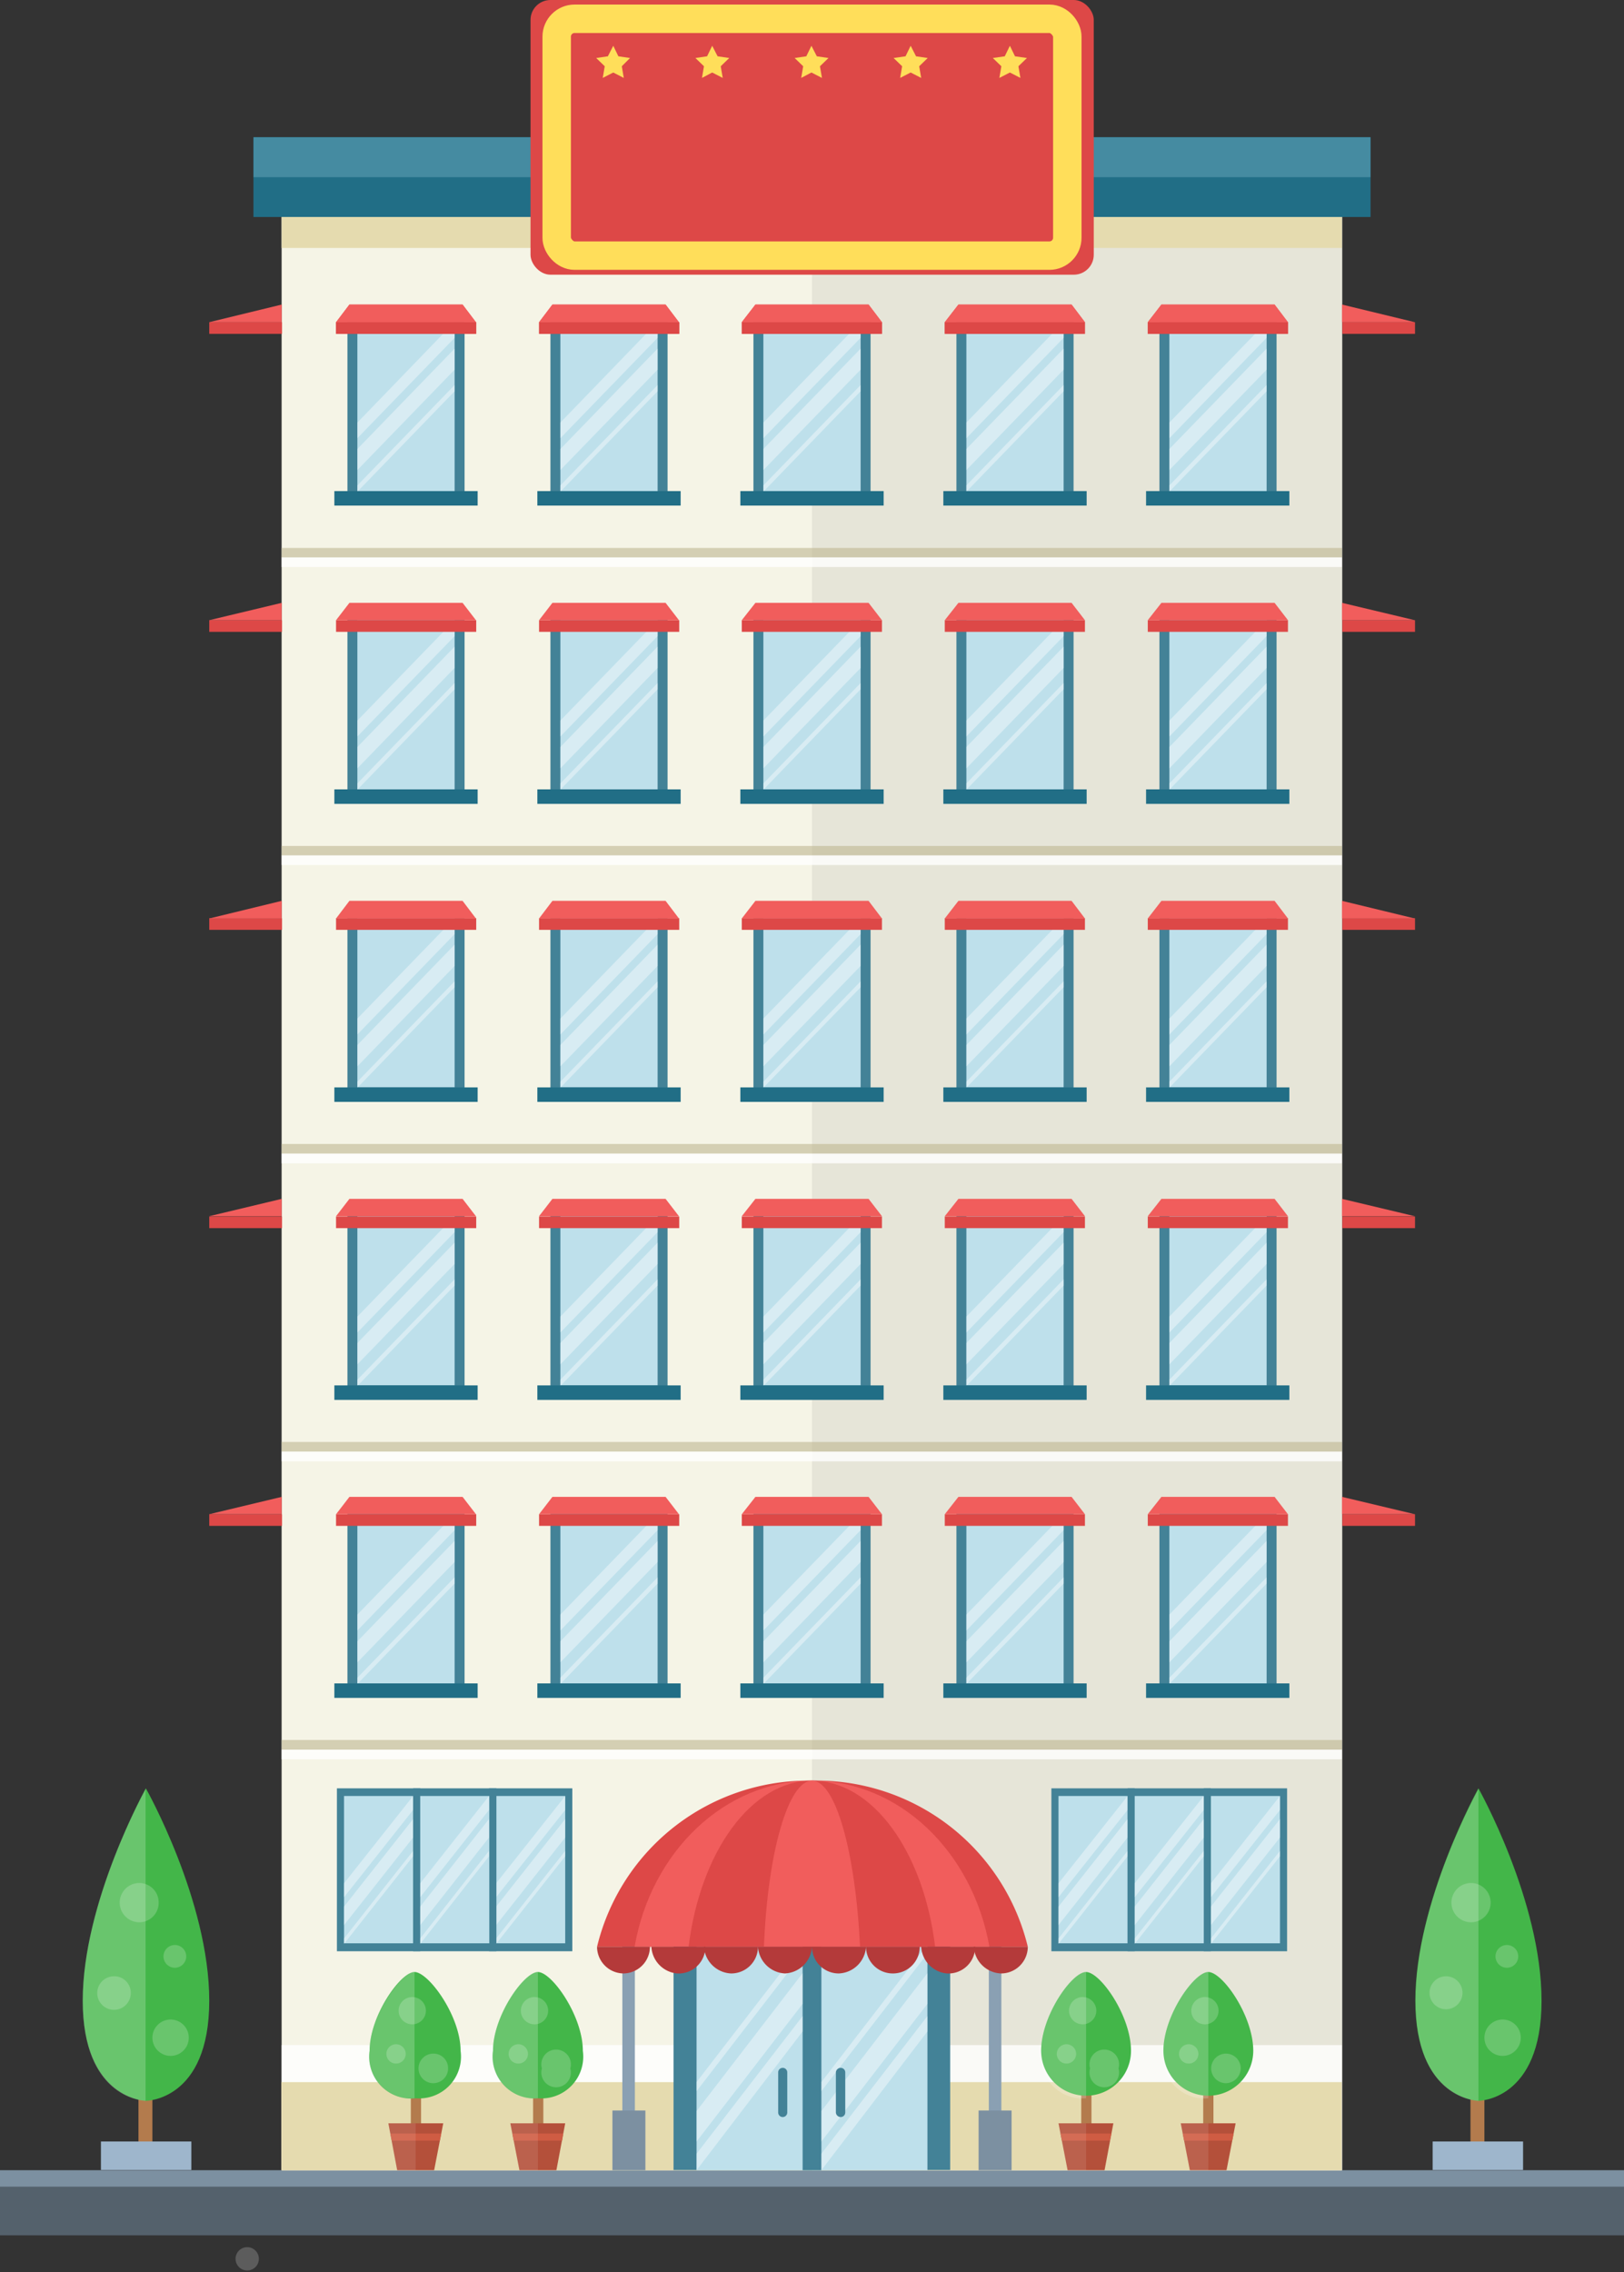<svg id="Layer_1" data-name="Layer 1" xmlns="http://www.w3.org/2000/svg" viewBox="0 0 57.12 79.9"><rect x="0" y="0" width="57.12" height="79.9" fill="#333333" stroke="none"/><defs><style>.cls-1{fill:#54616c;}.cls-2{fill:#7c90a1;}.cls-3{fill:#f5f4e6;}.cls-13,.cls-4{fill:#e5dbaf;}.cls-22,.cls-27,.cls-5,.cls-9{fill:#fff;}.cls-5{opacity:0.8;}.cls-6{fill:#438297;}.cls-7{fill:#bee0eb;}.cls-8{opacity:0.4;}.cls-10{fill:#dd4847;}.cls-11{fill:#f15d5c;}.cls-12{fill:#b43a3a;}.cls-13,.cls-17{opacity:0.6;}.cls-14{fill:#216e86;}.cls-15{fill:#458ba1;}.cls-16{fill:#e6e5d8;}.cls-17{fill:#beb591;}.cls-18{fill:none;stroke:#ffde5a;stroke-miterlimit:10;}.cls-19{fill:#ffde5a;}.cls-20{fill:#b37b4d;}.cls-21{fill:#43b649;}.cls-22{opacity:0.2;}.cls-23{fill:#9eb6cc;}.cls-24{fill:#8aa0b3;}.cls-25{fill:#b4503a;}.cls-26{fill:#cf5c43;}.cls-27{opacity:0.1;}</style></defs><title>فندق</title><rect class="cls-1" y="76.89" width="57.12" height="1.72"/><rect class="cls-2" y="76.32" width="57.12" height="0.58"/><rect class="cls-3" x="9.91" y="5.15" width="37.29" height="71.17"/><rect class="cls-4" x="9.9" y="73.22" width="37.29" height="3.1"/><rect class="cls-4" x="9.91" y="7.63" width="37.29" height="1.09"/><rect class="cls-5" x="9.91" y="71.92" width="37.29" height="1.3"/><rect class="cls-6" x="23.69" y="67.54" width="9.73" height="8.78"/><rect class="cls-7" x="24.5" y="68.37" width="8.12" height="7.94"/><rect class="cls-6" x="28.23" y="67.84" width="0.66" height="8.48"/><g class="cls-8"><polygon class="cls-9" points="28.23 68.7 24.5 73.54 24.5 73.22 28.23 68.38 28.23 68.7"/><polygon class="cls-9" points="28.23 71.44 24.5 76.32 24.5 75.74 28.23 70.9 28.23 71.44"/><polygon class="cls-9" points="28.23 70.47 24.5 75.31 24.5 74.24 28.23 69.39 28.23 70.47"/><polygon class="cls-9" points="32.62 68.7 28.89 73.54 28.89 73.22 32.62 68.38 32.62 68.7"/><polygon class="cls-9" points="32.62 71.44 28.89 76.32 28.89 75.74 32.62 70.9 32.62 71.44"/><polygon class="cls-9" points="32.62 70.47 28.89 75.31 28.89 74.24 32.62 69.39 32.62 70.47"/></g><path class="cls-6" d="M27.7,74.29a.16.16,0,0,1-.16.16h0a.16.16,0,0,1-.16-.16V72.88a.16.16,0,0,1,.16-.16h0a.16.16,0,0,1,.16.16Z"/><path class="cls-6" d="M29.74,74.29a.16.16,0,0,1-.16.16h0a.16.16,0,0,1-.16-.16V72.88a.16.16,0,0,1,.16-.16h0a.16.16,0,0,1,.16.16Z"/><path class="cls-10" d="M36.15,68.46a7.64,7.64,0,0,0-7.59-5.84A7.64,7.64,0,0,0,21,68.46Z"/><path class="cls-11" d="M34.8,68.46c-.59-3.33-3.16-5.84-6.24-5.84s-5.66,2.51-6.24,5.84Z"/><path class="cls-10" d="M32.89,68.46c-.4-3.33-2.19-5.84-4.33-5.84s-3.93,2.51-4.34,5.84Z"/><path class="cls-11" d="M30.25,68.46c-.16-3.33-.86-5.84-1.69-5.84S27,65.13,26.87,68.46Z"/><path class="cls-12" d="M21.92,69.4a.94.94,0,0,0,.94-.94H21A.94.94,0,0,0,21.92,69.4Z"/><path class="cls-12" d="M23.81,69.4a.94.94,0,0,0,1-.94h-1.9A1,1,0,0,0,23.81,69.4Z"/><path class="cls-12" d="M25.71,69.4a.94.94,0,0,0,.95-.94h-1.9A1,1,0,0,0,25.71,69.4Z"/><path class="cls-12" d="M27.61,69.4a1,1,0,0,0,.95-.94h-1.9A1,1,0,0,0,27.61,69.4Z"/><path class="cls-12" d="M29.51,69.4a1,1,0,0,0,.95-.94h-1.9A.94.94,0,0,0,29.51,69.4Z"/><path class="cls-12" d="M31.41,69.4a.94.94,0,0,0,.94-.94H30.46A.94.94,0,0,0,31.41,69.4Z"/><path class="cls-12" d="M33.3,69.4a.94.94,0,0,0,1-.94h-1.9A1,1,0,0,0,33.3,69.4Z"/><path class="cls-12" d="M35.2,69.4a.94.94,0,0,0,.95-.94h-1.9A1,1,0,0,0,35.2,69.4Z"/><rect class="cls-13" x="9.91" y="61.19" width="37.29" height="0.34"/><rect class="cls-5" x="9.91" y="61.53" width="37.29" height="0.34"/><rect class="cls-13" x="9.91" y="50.71" width="37.29" height="0.34"/><rect class="cls-5" x="9.91" y="51.05" width="37.29" height="0.34"/><rect class="cls-13" x="9.91" y="40.23" width="37.29" height="0.34"/><rect class="cls-5" x="9.91" y="40.57" width="37.29" height="0.34"/><rect class="cls-13" x="9.91" y="29.75" width="37.29" height="0.34"/><rect class="cls-5" x="9.91" y="30.08" width="37.29" height="0.34"/><rect class="cls-13" x="9.91" y="19.27" width="37.29" height="0.34"/><rect class="cls-5" x="9.91" y="19.6" width="37.29" height="0.34"/><rect class="cls-6" x="12.22" y="52.94" width="4.12" height="6.58"/><rect class="cls-7" x="12.57" y="53.26" width="3.42" height="5.95"/><g class="cls-8"><polygon class="cls-9" points="15.99 54.93 12.57 58.46 12.57 57.72 15.99 54.19 15.99 54.93"/><polygon class="cls-9" points="15.99 55.69 12.57 59.22 12.57 59 15.99 55.47 15.99 55.69"/><polygon class="cls-9" points="15.99 53.81 12.57 57.34 12.57 56.78 15.99 53.25 15.99 53.81"/></g><rect class="cls-14" x="11.76" y="59.2" width="5.04" height="0.51"/><rect class="cls-6" x="19.36" y="52.94" width="4.12" height="6.58"/><rect class="cls-7" x="19.71" y="53.26" width="3.42" height="5.95"/><g class="cls-8"><polygon class="cls-9" points="23.13 54.93 19.71 58.46 19.71 57.72 23.13 54.19 23.13 54.93"/><polygon class="cls-9" points="23.13 55.69 19.71 59.22 19.71 59 23.13 55.47 23.13 55.69"/><polygon class="cls-9" points="23.13 53.81 19.71 57.34 19.71 56.78 23.13 53.25 23.13 53.81"/></g><rect class="cls-14" x="18.9" y="59.2" width="5.04" height="0.51"/><rect class="cls-6" x="26.5" y="52.94" width="4.12" height="6.58"/><rect class="cls-7" x="26.85" y="53.26" width="3.42" height="5.95"/><g class="cls-8"><polygon class="cls-9" points="30.27 54.93 26.85 58.46 26.85 57.72 30.27 54.19 30.27 54.93"/><polygon class="cls-9" points="30.27 55.69 26.85 59.22 26.85 59 30.27 55.47 30.27 55.69"/><polygon class="cls-9" points="30.27 53.81 26.85 57.34 26.85 56.78 30.27 53.25 30.27 53.81"/></g><rect class="cls-14" x="26.04" y="59.2" width="5.04" height="0.51"/><rect class="cls-6" x="33.64" y="52.94" width="4.12" height="6.58"/><rect class="cls-7" x="33.99" y="53.26" width="3.42" height="5.95"/><g class="cls-8"><polygon class="cls-9" points="37.41 54.93 33.99 58.46 33.99 57.72 37.41 54.19 37.41 54.93"/><polygon class="cls-9" points="37.41 55.69 33.99 59.22 33.99 59 37.41 55.47 37.41 55.69"/><polygon class="cls-9" points="37.41 53.81 33.99 57.34 33.99 56.78 37.41 53.25 37.41 53.81"/></g><rect class="cls-14" x="33.18" y="59.2" width="5.04" height="0.51"/><rect class="cls-6" x="40.78" y="52.94" width="4.12" height="6.58"/><rect class="cls-7" x="41.13" y="53.26" width="3.42" height="5.95"/><g class="cls-8"><polygon class="cls-9" points="44.55 54.93 41.13 58.46 41.13 57.72 44.55 54.19 44.55 54.93"/><polygon class="cls-9" points="44.55 55.69 41.13 59.22 41.13 59 44.55 55.47 44.55 55.69"/><polygon class="cls-9" points="44.55 53.81 41.13 57.34 41.13 56.78 44.55 53.25 44.55 53.81"/></g><rect class="cls-14" x="40.31" y="59.2" width="5.04" height="0.51"/><rect class="cls-6" x="12.22" y="42.46" width="4.12" height="6.58"/><rect class="cls-7" x="12.57" y="42.77" width="3.42" height="5.95"/><g class="cls-8"><polygon class="cls-9" points="15.99 44.45 12.57 47.98 12.57 47.23 15.99 43.7 15.99 44.45"/><polygon class="cls-9" points="15.99 45.21 12.57 48.74 12.57 48.52 15.99 44.99 15.99 45.21"/><polygon class="cls-9" points="15.99 43.33 12.57 46.86 12.57 46.3 15.99 42.77 15.99 43.33"/></g><rect class="cls-14" x="11.76" y="48.72" width="5.04" height="0.51"/><rect class="cls-6" x="19.36" y="42.46" width="4.12" height="6.58"/><rect class="cls-7" x="19.71" y="42.77" width="3.42" height="5.95"/><g class="cls-8"><polygon class="cls-9" points="23.13 44.45 19.71 47.98 19.71 47.23 23.13 43.7 23.13 44.45"/><polygon class="cls-9" points="23.13 45.21 19.71 48.74 19.71 48.52 23.13 44.99 23.13 45.21"/><polygon class="cls-9" points="23.13 43.33 19.71 46.86 19.71 46.3 23.13 42.77 23.13 43.33"/></g><rect class="cls-14" x="18.9" y="48.72" width="5.04" height="0.51"/><rect class="cls-6" x="26.5" y="42.46" width="4.12" height="6.58"/><rect class="cls-7" x="26.85" y="42.77" width="3.42" height="5.95"/><g class="cls-8"><polygon class="cls-9" points="30.27 44.45 26.85 47.98 26.85 47.23 30.27 43.7 30.27 44.45"/><polygon class="cls-9" points="30.27 45.21 26.85 48.74 26.85 48.52 30.27 44.99 30.27 45.21"/><polygon class="cls-9" points="30.27 43.33 26.85 46.86 26.85 46.3 30.27 42.77 30.27 43.33"/></g><rect class="cls-14" x="26.04" y="48.72" width="5.04" height="0.51"/><rect class="cls-6" x="33.64" y="42.46" width="4.12" height="6.58"/><rect class="cls-7" x="33.99" y="42.77" width="3.42" height="5.95"/><g class="cls-8"><polygon class="cls-9" points="37.41 44.45 33.99 47.98 33.99 47.23 37.41 43.7 37.41 44.45"/><polygon class="cls-9" points="37.41 45.21 33.99 48.74 33.99 48.52 37.41 44.99 37.41 45.21"/><polygon class="cls-9" points="37.41 43.33 33.99 46.86 33.99 46.3 37.41 42.77 37.41 43.33"/></g><rect class="cls-14" x="33.18" y="48.72" width="5.04" height="0.51"/><rect class="cls-6" x="40.78" y="42.46" width="4.12" height="6.58"/><rect class="cls-7" x="41.13" y="42.77" width="3.42" height="5.95"/><g class="cls-8"><polygon class="cls-9" points="44.55 44.45 41.13 47.98 41.13 47.23 44.55 43.7 44.55 44.45"/><polygon class="cls-9" points="44.55 45.21 41.13 48.74 41.13 48.52 44.55 44.99 44.55 45.21"/><polygon class="cls-9" points="44.55 43.33 41.13 46.86 41.13 46.3 44.55 42.77 44.55 43.33"/></g><rect class="cls-14" x="40.31" y="48.72" width="5.04" height="0.51"/><rect class="cls-6" x="12.22" y="31.98" width="4.12" height="6.58"/><rect class="cls-7" x="12.57" y="32.29" width="3.42" height="5.95"/><g class="cls-8"><polygon class="cls-9" points="15.99 33.97 12.57 37.5 12.57 36.75 15.99 33.22 15.99 33.97"/><polygon class="cls-9" points="15.99 34.72 12.57 38.25 12.57 38.04 15.99 34.51 15.99 34.72"/><polygon class="cls-9" points="15.99 32.85 12.57 36.38 12.57 35.82 15.99 32.29 15.99 32.85"/></g><rect class="cls-14" x="11.76" y="38.24" width="5.04" height="0.51"/><rect class="cls-6" x="19.36" y="31.98" width="4.12" height="6.58"/><rect class="cls-7" x="19.71" y="32.29" width="3.42" height="5.95"/><g class="cls-8"><polygon class="cls-9" points="23.13 33.97 19.71 37.5 19.71 36.75 23.13 33.22 23.13 33.97"/><polygon class="cls-9" points="23.13 34.72 19.71 38.25 19.71 38.04 23.13 34.51 23.13 34.72"/><polygon class="cls-9" points="23.13 32.85 19.71 36.38 19.71 35.82 23.13 32.29 23.13 32.85"/></g><rect class="cls-14" x="18.9" y="38.24" width="5.04" height="0.51"/><rect class="cls-6" x="26.5" y="31.98" width="4.12" height="6.58"/><rect class="cls-7" x="26.85" y="32.29" width="3.42" height="5.95"/><g class="cls-8"><polygon class="cls-9" points="30.27 33.97 26.85 37.5 26.85 36.75 30.27 33.22 30.27 33.97"/><polygon class="cls-9" points="30.27 34.72 26.85 38.25 26.85 38.04 30.27 34.51 30.27 34.72"/><polygon class="cls-9" points="30.27 32.85 26.85 36.38 26.85 35.82 30.27 32.29 30.27 32.85"/></g><rect class="cls-14" x="26.04" y="38.24" width="5.04" height="0.51"/><rect class="cls-6" x="33.64" y="31.98" width="4.12" height="6.58"/><rect class="cls-7" x="33.99" y="32.29" width="3.42" height="5.95"/><g class="cls-8"><polygon class="cls-9" points="37.41 33.97 33.99 37.5 33.99 36.75 37.41 33.22 37.41 33.97"/><polygon class="cls-9" points="37.41 34.72 33.99 38.25 33.99 38.04 37.41 34.51 37.41 34.72"/><polygon class="cls-9" points="37.41 32.85 33.99 36.38 33.99 35.82 37.41 32.29 37.41 32.85"/></g><rect class="cls-14" x="33.18" y="38.24" width="5.04" height="0.51"/><rect class="cls-6" x="40.78" y="31.98" width="4.12" height="6.58"/><rect class="cls-7" x="41.13" y="32.29" width="3.42" height="5.95"/><g class="cls-8"><polygon class="cls-9" points="44.55 33.97 41.13 37.5 41.13 36.75 44.55 33.22 44.55 33.97"/><polygon class="cls-9" points="44.55 34.72 41.13 38.25 41.13 38.04 44.55 34.51 44.55 34.72"/><polygon class="cls-9" points="44.55 32.85 41.13 36.38 41.13 35.82 44.55 32.29 44.55 32.85"/></g><rect class="cls-14" x="40.31" y="38.24" width="5.04" height="0.51"/><rect class="cls-6" x="12.22" y="21.49" width="4.12" height="6.58"/><rect class="cls-7" x="12.57" y="21.81" width="3.42" height="5.95"/><g class="cls-8"><polygon class="cls-9" points="15.99 23.49 12.57 27.02 12.57 26.27 15.99 22.74 15.99 23.49"/><polygon class="cls-9" points="15.99 24.24 12.57 27.77 12.57 27.55 15.99 24.02 15.99 24.24"/><polygon class="cls-9" points="15.99 22.37 12.57 25.9 12.57 25.34 15.99 21.81 15.99 22.37"/></g><rect class="cls-14" x="11.76" y="27.76" width="5.04" height="0.51"/><rect class="cls-6" x="19.36" y="21.49" width="4.12" height="6.58"/><rect class="cls-7" x="19.71" y="21.81" width="3.42" height="5.95"/><g class="cls-8"><polygon class="cls-9" points="23.13 23.49 19.71 27.02 19.71 26.27 23.13 22.74 23.13 23.49"/><polygon class="cls-9" points="23.13 24.24 19.71 27.77 19.71 27.55 23.13 24.02 23.13 24.24"/><polygon class="cls-9" points="23.13 22.37 19.71 25.9 19.71 25.34 23.13 21.81 23.13 22.37"/></g><rect class="cls-14" x="18.9" y="27.76" width="5.04" height="0.51"/><rect class="cls-6" x="26.5" y="21.49" width="4.12" height="6.58"/><rect class="cls-7" x="26.85" y="21.81" width="3.42" height="5.95"/><g class="cls-8"><polygon class="cls-9" points="30.27 23.49 26.85 27.02 26.85 26.27 30.27 22.74 30.27 23.49"/><polygon class="cls-9" points="30.27 24.24 26.85 27.77 26.85 27.55 30.27 24.02 30.27 24.24"/><polygon class="cls-9" points="30.27 22.37 26.85 25.9 26.85 25.34 30.27 21.81 30.27 22.37"/></g><rect class="cls-14" x="26.04" y="27.76" width="5.04" height="0.51"/><rect class="cls-6" x="33.64" y="21.49" width="4.12" height="6.58"/><rect class="cls-7" x="33.99" y="21.81" width="3.42" height="5.95"/><g class="cls-8"><polygon class="cls-9" points="37.41 23.49 33.99 27.02 33.99 26.27 37.41 22.74 37.41 23.49"/><polygon class="cls-9" points="37.41 24.24 33.99 27.77 33.99 27.55 37.41 24.02 37.41 24.24"/><polygon class="cls-9" points="37.41 22.37 33.99 25.9 33.99 25.34 37.41 21.81 37.41 22.37"/></g><rect class="cls-14" x="33.18" y="27.76" width="5.04" height="0.51"/><rect class="cls-6" x="40.78" y="21.49" width="4.12" height="6.58"/><rect class="cls-7" x="41.13" y="21.81" width="3.42" height="5.95"/><g class="cls-8"><polygon class="cls-9" points="44.55 23.49 41.13 27.02 41.13 26.27 44.55 22.74 44.55 23.49"/><polygon class="cls-9" points="44.55 24.24 41.13 27.77 41.13 27.55 44.55 24.02 44.55 24.24"/><polygon class="cls-9" points="44.55 22.37 41.13 25.9 41.13 25.34 44.55 21.81 44.55 22.37"/></g><rect class="cls-14" x="40.31" y="27.76" width="5.04" height="0.51"/><rect class="cls-6" x="12.22" y="11.01" width="4.12" height="6.58"/><rect class="cls-7" x="12.57" y="11.33" width="3.42" height="5.95"/><g class="cls-8"><polygon class="cls-9" points="15.99 13 12.57 16.53 12.57 15.79 15.99 12.26 15.99 13"/><polygon class="cls-9" points="15.99 13.76 12.57 17.29 12.57 17.07 15.99 13.54 15.99 13.76"/><polygon class="cls-9" points="15.99 11.88 12.57 15.41 12.57 14.86 15.99 11.32 15.99 11.88"/></g><rect class="cls-14" x="11.76" y="17.27" width="5.04" height="0.51"/><rect class="cls-6" x="19.36" y="11.01" width="4.12" height="6.58"/><rect class="cls-7" x="19.71" y="11.33" width="3.42" height="5.95"/><g class="cls-8"><polygon class="cls-9" points="23.13 13 19.71 16.53 19.71 15.79 23.13 12.26 23.13 13"/><polygon class="cls-9" points="23.13 13.76 19.71 17.29 19.71 17.07 23.13 13.54 23.13 13.76"/><polygon class="cls-9" points="23.13 11.88 19.71 15.41 19.71 14.86 23.13 11.32 23.13 11.88"/></g><rect class="cls-14" x="18.9" y="17.27" width="5.04" height="0.51"/><rect class="cls-6" x="26.5" y="11.01" width="4.12" height="6.58"/><rect class="cls-7" x="26.85" y="11.33" width="3.42" height="5.95"/><g class="cls-8"><polygon class="cls-9" points="30.27 13 26.85 16.53 26.85 15.79 30.27 12.26 30.27 13"/><polygon class="cls-9" points="30.27 13.76 26.85 17.29 26.85 17.07 30.27 13.54 30.27 13.76"/><polygon class="cls-9" points="30.27 11.88 26.85 15.41 26.85 14.86 30.27 11.32 30.27 11.88"/></g><rect class="cls-14" x="26.04" y="17.27" width="5.04" height="0.51"/><rect class="cls-6" x="33.64" y="11.01" width="4.12" height="6.58"/><rect class="cls-7" x="33.99" y="11.33" width="3.42" height="5.95"/><g class="cls-8"><polygon class="cls-9" points="37.41 13 33.99 16.53 33.99 15.79 37.41 12.26 37.41 13"/><polygon class="cls-9" points="37.41 13.76 33.99 17.29 33.99 17.07 37.41 13.54 37.41 13.76"/><polygon class="cls-9" points="37.41 11.88 33.99 15.41 33.99 14.86 37.41 11.32 37.41 11.88"/></g><rect class="cls-14" x="33.18" y="17.27" width="5.04" height="0.51"/><rect class="cls-6" x="40.78" y="11.01" width="4.12" height="6.58"/><rect class="cls-7" x="41.13" y="11.33" width="3.42" height="5.95"/><g class="cls-8"><polygon class="cls-9" points="44.55 13 41.13 16.53 41.13 15.79 44.55 12.26 44.55 13"/><polygon class="cls-9" points="44.55 13.76 41.13 17.29 41.13 17.07 44.55 13.54 44.55 13.76"/><polygon class="cls-9" points="44.55 11.88 41.13 15.41 41.13 14.86 44.55 11.32 44.55 11.88"/></g><rect class="cls-14" x="40.31" y="17.27" width="5.04" height="0.51"/><rect class="cls-6" x="11.85" y="62.89" width="2.93" height="5.73"/><rect class="cls-7" x="12.1" y="63.16" width="2.43" height="5.18"/><g class="cls-8"><polygon class="cls-9" points="14.53 64.62 12.1 67.7 12.1 67.05 14.53 63.97 14.53 64.62"/><polygon class="cls-9" points="14.53 65.28 12.1 68.36 12.1 68.17 14.53 65.09 14.53 65.28"/><polygon class="cls-9" points="14.53 63.65 12.1 66.72 12.1 66.23 14.53 63.16 14.53 63.65"/></g><rect class="cls-6" x="17.2" y="62.89" width="2.93" height="5.73"/><rect class="cls-7" x="17.45" y="63.16" width="2.43" height="5.18"/><g class="cls-8"><polygon class="cls-9" points="19.88 64.62 17.45 67.7 17.45 67.05 19.88 63.97 19.88 64.62"/><polygon class="cls-9" points="19.88 65.28 17.45 68.36 17.45 68.17 19.88 65.09 19.88 65.28"/><polygon class="cls-9" points="19.88 63.65 17.45 66.72 17.45 66.23 19.88 63.16 19.88 63.65"/></g><rect class="cls-6" x="14.53" y="62.89" width="2.93" height="5.73"/><rect class="cls-7" x="14.78" y="63.16" width="2.43" height="5.18"/><g class="cls-8"><polygon class="cls-9" points="17.2 64.62 14.78 67.7 14.78 67.05 17.2 63.97 17.2 64.62"/><polygon class="cls-9" points="17.2 65.28 14.78 68.36 14.78 68.17 17.2 65.09 17.2 65.28"/><polygon class="cls-9" points="17.2 63.65 14.78 66.72 14.78 66.23 17.2 63.16 17.2 63.65"/></g><rect class="cls-6" x="36.98" y="62.89" width="2.93" height="5.73"/><rect class="cls-7" x="37.23" y="63.16" width="2.43" height="5.18"/><g class="cls-8"><polygon class="cls-9" points="39.66 64.62 37.23 67.7 37.23 67.05 39.66 63.97 39.66 64.62"/><polygon class="cls-9" points="39.66 65.28 37.23 68.36 37.23 68.17 39.66 65.09 39.66 65.28"/><polygon class="cls-9" points="39.66 63.65 37.23 66.72 37.23 66.23 39.66 63.16 39.66 63.65"/></g><rect class="cls-6" x="42.34" y="62.89" width="2.93" height="5.73"/><rect class="cls-7" x="42.59" y="63.16" width="2.43" height="5.18"/><g class="cls-8"><polygon class="cls-9" points="45.02 64.62 42.59 67.7 42.59 67.05 45.02 63.97 45.02 64.62"/><polygon class="cls-9" points="45.02 65.28 42.59 68.36 42.59 68.17 45.02 65.09 45.02 65.28"/><polygon class="cls-9" points="45.02 63.65 42.59 66.72 42.59 66.23 45.02 63.16 45.02 63.65"/></g><rect class="cls-6" x="39.66" y="62.89" width="2.93" height="5.73"/><rect class="cls-7" x="39.91" y="63.16" width="2.43" height="5.18"/><g class="cls-8"><polygon class="cls-9" points="42.34 64.62 39.91 67.7 39.91 67.05 42.34 63.97 42.34 64.62"/><polygon class="cls-9" points="42.34 65.28 39.91 68.36 39.91 68.17 42.34 65.09 42.34 65.28"/><polygon class="cls-9" points="42.34 63.65 39.91 66.72 39.91 66.23 42.34 63.16 42.34 63.65"/></g><rect class="cls-14" x="8.92" y="4.83" width="39.28" height="2.8"/><rect class="cls-15" x="8.92" y="4.83" width="39.28" height="1.4"/><rect class="cls-3" x="9.91" y="5.15" width="37.29" height="71.17"/><rect class="cls-16" x="28.56" y="5.15" width="18.65" height="71.17"/><rect class="cls-4" x="9.9" y="73.22" width="37.29" height="3.1"/><rect class="cls-4" x="9.91" y="7.63" width="37.29" height="1.09"/><rect class="cls-5" x="9.91" y="71.92" width="37.29" height="1.3"/><rect class="cls-6" x="23.69" y="67.56" width="9.73" height="8.75"/><rect class="cls-7" x="24.5" y="68.4" width="8.12" height="7.92"/><rect class="cls-6" x="28.23" y="67.86" width="0.66" height="8.46"/><g class="cls-8"><polygon class="cls-9" points="28.23 68.7 24.5 73.54 24.5 73.22 28.23 68.38 28.23 68.7"/><polygon class="cls-9" points="28.23 71.44 24.5 76.32 24.5 75.74 28.23 70.9 28.23 71.44"/><polygon class="cls-9" points="28.23 70.47 24.5 75.31 24.5 74.24 28.23 69.39 28.23 70.47"/><polygon class="cls-9" points="32.62 68.7 28.89 73.54 28.89 73.22 32.62 68.38 32.62 68.7"/><polygon class="cls-9" points="32.62 71.44 28.89 76.32 28.89 75.74 32.62 70.9 32.62 71.44"/><polygon class="cls-9" points="32.62 70.47 28.89 75.31 28.89 74.24 32.62 69.39 32.62 70.47"/></g><path class="cls-6" d="M27.69,74.29a.16.16,0,0,1-.16.16h0a.16.16,0,0,1-.16-.16V72.88a.16.16,0,0,1,.16-.16h0a.16.16,0,0,1,.16.16Z"/><path class="cls-6" d="M29.73,74.29a.16.16,0,0,1-.16.16h0a.17.17,0,0,1-.17-.16V72.88a.17.17,0,0,1,.17-.16h0a.16.16,0,0,1,.16.16Z"/><rect class="cls-17" x="9.91" y="61.19" width="37.29" height="0.34"/><rect class="cls-5" x="9.91" y="61.53" width="37.29" height="0.34"/><rect class="cls-17" x="9.91" y="50.71" width="37.29" height="0.34"/><rect class="cls-5" x="9.91" y="51.05" width="37.29" height="0.34"/><rect class="cls-17" x="9.91" y="40.23" width="37.29" height="0.34"/><rect class="cls-5" x="9.91" y="40.57" width="37.29" height="0.34"/><rect class="cls-17" x="9.91" y="29.75" width="37.29" height="0.34"/><rect class="cls-5" x="9.91" y="30.08" width="37.29" height="0.34"/><rect class="cls-17" x="9.91" y="19.27" width="37.29" height="0.34"/><rect class="cls-5" x="9.91" y="19.6" width="37.29" height="0.34"/><rect class="cls-6" x="12.22" y="52.94" width="4.12" height="6.58"/><rect class="cls-7" x="12.57" y="53.26" width="3.42" height="5.95"/><g class="cls-8"><polygon class="cls-9" points="15.99 54.93 12.57 58.46 12.57 57.72 15.99 54.19 15.99 54.93"/><polygon class="cls-9" points="15.99 55.69 12.57 59.22 12.57 59 15.99 55.47 15.99 55.69"/><polygon class="cls-9" points="15.99 53.81 12.57 57.34 12.57 56.78 15.99 53.25 15.99 53.81"/></g><rect class="cls-14" x="11.76" y="59.2" width="5.04" height="0.51"/><rect class="cls-6" x="19.36" y="52.94" width="4.12" height="6.58"/><rect class="cls-7" x="19.71" y="53.26" width="3.42" height="5.95"/><g class="cls-8"><polygon class="cls-9" points="23.13 54.93 19.71 58.46 19.71 57.72 23.13 54.19 23.13 54.93"/><polygon class="cls-9" points="23.13 55.69 19.71 59.22 19.71 59 23.13 55.47 23.13 55.69"/><polygon class="cls-9" points="23.13 53.81 19.71 57.34 19.71 56.78 23.13 53.25 23.13 53.81"/></g><rect class="cls-14" x="18.9" y="59.2" width="5.04" height="0.51"/><rect class="cls-6" x="26.5" y="52.94" width="4.12" height="6.58"/><rect class="cls-7" x="26.85" y="53.26" width="3.42" height="5.95"/><g class="cls-8"><polygon class="cls-9" points="30.27 54.93 26.85 58.46 26.85 57.72 30.27 54.19 30.27 54.93"/><polygon class="cls-9" points="30.27 55.69 26.85 59.22 26.85 59 30.27 55.47 30.27 55.69"/><polygon class="cls-9" points="30.27 53.81 26.85 57.34 26.85 56.78 30.27 53.25 30.27 53.81"/></g><rect class="cls-14" x="26.04" y="59.2" width="5.04" height="0.51"/><rect class="cls-6" x="33.64" y="52.94" width="4.12" height="6.58"/><rect class="cls-7" x="33.99" y="53.26" width="3.42" height="5.95"/><g class="cls-8"><polygon class="cls-9" points="37.41 54.93 33.99 58.46 33.99 57.72 37.41 54.19 37.41 54.93"/><polygon class="cls-9" points="37.41 55.69 33.99 59.22 33.99 59 37.41 55.47 37.41 55.69"/><polygon class="cls-9" points="37.41 53.81 33.99 57.34 33.99 56.78 37.41 53.25 37.41 53.81"/></g><rect class="cls-14" x="33.18" y="59.2" width="5.04" height="0.51"/><rect class="cls-6" x="40.78" y="52.94" width="4.12" height="6.58"/><rect class="cls-7" x="41.13" y="53.26" width="3.42" height="5.95"/><g class="cls-8"><polygon class="cls-9" points="44.55 54.93 41.13 58.46 41.13 57.72 44.55 54.19 44.55 54.93"/><polygon class="cls-9" points="44.55 55.69 41.13 59.22 41.13 59 44.55 55.47 44.55 55.69"/><polygon class="cls-9" points="44.55 53.81 41.13 57.34 41.13 56.78 44.55 53.25 44.55 53.81"/></g><rect class="cls-14" x="40.31" y="59.2" width="5.04" height="0.51"/><rect class="cls-6" x="12.22" y="42.46" width="4.12" height="6.58"/><rect class="cls-7" x="12.57" y="42.77" width="3.42" height="5.95"/><g class="cls-8"><polygon class="cls-9" points="15.99 44.45 12.57 47.98 12.57 47.23 15.99 43.7 15.99 44.45"/><polygon class="cls-9" points="15.99 45.21 12.57 48.74 12.57 48.52 15.99 44.99 15.99 45.21"/><polygon class="cls-9" points="15.99 43.33 12.57 46.86 12.57 46.3 15.99 42.77 15.99 43.33"/></g><rect class="cls-14" x="11.76" y="48.72" width="5.04" height="0.51"/><rect class="cls-6" x="19.36" y="42.46" width="4.12" height="6.58"/><rect class="cls-7" x="19.71" y="42.77" width="3.42" height="5.95"/><g class="cls-8"><polygon class="cls-9" points="23.13 44.45 19.71 47.98 19.71 47.23 23.13 43.7 23.13 44.45"/><polygon class="cls-9" points="23.13 45.21 19.71 48.74 19.71 48.52 23.13 44.99 23.13 45.21"/><polygon class="cls-9" points="23.13 43.33 19.71 46.86 19.71 46.3 23.13 42.77 23.13 43.33"/></g><rect class="cls-14" x="18.9" y="48.72" width="5.04" height="0.51"/><rect class="cls-6" x="26.5" y="42.46" width="4.12" height="6.58"/><rect class="cls-7" x="26.85" y="42.77" width="3.42" height="5.95"/><g class="cls-8"><polygon class="cls-9" points="30.27 44.45 26.85 47.98 26.85 47.23 30.27 43.7 30.27 44.45"/><polygon class="cls-9" points="30.27 45.21 26.85 48.74 26.85 48.52 30.27 44.99 30.27 45.21"/><polygon class="cls-9" points="30.27 43.33 26.85 46.86 26.85 46.3 30.27 42.77 30.27 43.33"/></g><rect class="cls-14" x="26.04" y="48.72" width="5.04" height="0.51"/><rect class="cls-6" x="33.64" y="42.46" width="4.12" height="6.58"/><rect class="cls-7" x="33.99" y="42.77" width="3.42" height="5.95"/><g class="cls-8"><polygon class="cls-9" points="37.41 44.45 33.99 47.98 33.99 47.23 37.41 43.7 37.41 44.45"/><polygon class="cls-9" points="37.41 45.21 33.99 48.74 33.99 48.52 37.41 44.99 37.41 45.21"/><polygon class="cls-9" points="37.41 43.33 33.99 46.86 33.99 46.3 37.41 42.77 37.41 43.33"/></g><rect class="cls-14" x="33.18" y="48.72" width="5.04" height="0.51"/><rect class="cls-6" x="40.78" y="42.46" width="4.12" height="6.58"/><rect class="cls-7" x="41.13" y="42.77" width="3.42" height="5.95"/><g class="cls-8"><polygon class="cls-9" points="44.55 44.45 41.13 47.98 41.13 47.23 44.55 43.7 44.55 44.45"/><polygon class="cls-9" points="44.55 45.21 41.13 48.74 41.13 48.52 44.55 44.99 44.55 45.21"/><polygon class="cls-9" points="44.55 43.33 41.13 46.86 41.13 46.3 44.55 42.77 44.55 43.33"/></g><rect class="cls-14" x="40.31" y="48.72" width="5.04" height="0.51"/><rect class="cls-6" x="12.22" y="31.98" width="4.12" height="6.58"/><rect class="cls-7" x="12.57" y="32.29" width="3.42" height="5.95"/><g class="cls-8"><polygon class="cls-9" points="15.99 33.97 12.57 37.5 12.57 36.75 15.99 33.22 15.99 33.97"/><polygon class="cls-9" points="15.99 34.72 12.57 38.25 12.57 38.04 15.99 34.51 15.99 34.72"/><polygon class="cls-9" points="15.99 32.85 12.57 36.38 12.57 35.82 15.99 32.29 15.99 32.85"/></g><rect class="cls-14" x="11.76" y="38.24" width="5.04" height="0.51"/><rect class="cls-6" x="19.36" y="31.98" width="4.12" height="6.58"/><rect class="cls-7" x="19.71" y="32.29" width="3.42" height="5.95"/><g class="cls-8"><polygon class="cls-9" points="23.13 33.97 19.71 37.5 19.71 36.75 23.13 33.22 23.13 33.97"/><polygon class="cls-9" points="23.13 34.72 19.71 38.25 19.71 38.04 23.13 34.51 23.13 34.72"/><polygon class="cls-9" points="23.13 32.85 19.71 36.38 19.71 35.82 23.13 32.29 23.13 32.85"/></g><rect class="cls-14" x="18.9" y="38.24" width="5.04" height="0.51"/><rect class="cls-6" x="26.5" y="31.98" width="4.12" height="6.58"/><rect class="cls-7" x="26.85" y="32.29" width="3.42" height="5.95"/><g class="cls-8"><polygon class="cls-9" points="30.27 33.97 26.85 37.5 26.85 36.75 30.27 33.22 30.27 33.97"/><polygon class="cls-9" points="30.27 34.72 26.85 38.25 26.85 38.04 30.27 34.51 30.27 34.72"/><polygon class="cls-9" points="30.27 32.85 26.85 36.38 26.85 35.82 30.27 32.29 30.27 32.85"/></g><rect class="cls-14" x="26.04" y="38.24" width="5.04" height="0.51"/><rect class="cls-6" x="33.64" y="31.98" width="4.12" height="6.58"/><rect class="cls-7" x="33.99" y="32.29" width="3.42" height="5.95"/><g class="cls-8"><polygon class="cls-9" points="37.41 33.97 33.99 37.5 33.99 36.75 37.41 33.22 37.41 33.97"/><polygon class="cls-9" points="37.41 34.72 33.99 38.25 33.99 38.04 37.41 34.51 37.41 34.72"/><polygon class="cls-9" points="37.41 32.85 33.99 36.38 33.99 35.82 37.41 32.29 37.41 32.85"/></g><rect class="cls-14" x="33.18" y="38.24" width="5.04" height="0.51"/><rect class="cls-6" x="40.78" y="31.98" width="4.12" height="6.58"/><rect class="cls-7" x="41.13" y="32.29" width="3.42" height="5.95"/><g class="cls-8"><polygon class="cls-9" points="44.55 33.97 41.13 37.5 41.13 36.75 44.55 33.22 44.55 33.97"/><polygon class="cls-9" points="44.55 34.72 41.13 38.25 41.13 38.04 44.55 34.51 44.55 34.72"/><polygon class="cls-9" points="44.55 32.85 41.13 36.38 41.13 35.82 44.55 32.29 44.55 32.85"/></g><rect class="cls-14" x="40.31" y="38.24" width="5.04" height="0.51"/><rect class="cls-6" x="12.22" y="21.49" width="4.12" height="6.58"/><rect class="cls-7" x="12.57" y="21.81" width="3.42" height="5.95"/><g class="cls-8"><polygon class="cls-9" points="15.99 23.49 12.57 27.02 12.57 26.27 15.99 22.74 15.99 23.49"/><polygon class="cls-9" points="15.99 24.24 12.57 27.77 12.57 27.55 15.99 24.02 15.99 24.24"/><polygon class="cls-9" points="15.99 22.37 12.57 25.9 12.57 25.34 15.99 21.81 15.99 22.37"/></g><rect class="cls-14" x="11.76" y="27.76" width="5.04" height="0.51"/><rect class="cls-6" x="19.36" y="21.49" width="4.12" height="6.58"/><rect class="cls-7" x="19.71" y="21.81" width="3.42" height="5.95"/><g class="cls-8"><polygon class="cls-9" points="23.13 23.49 19.71 27.02 19.71 26.27 23.13 22.74 23.13 23.49"/><polygon class="cls-9" points="23.13 24.24 19.71 27.77 19.71 27.55 23.13 24.02 23.13 24.24"/><polygon class="cls-9" points="23.13 22.37 19.71 25.9 19.71 25.34 23.13 21.81 23.13 22.37"/></g><rect class="cls-14" x="18.9" y="27.76" width="5.04" height="0.51"/><rect class="cls-6" x="26.5" y="21.49" width="4.12" height="6.58"/><rect class="cls-7" x="26.85" y="21.81" width="3.42" height="5.95"/><g class="cls-8"><polygon class="cls-9" points="30.27 23.49 26.85 27.02 26.85 26.27 30.27 22.74 30.27 23.49"/><polygon class="cls-9" points="30.27 24.24 26.85 27.77 26.85 27.55 30.27 24.02 30.27 24.24"/><polygon class="cls-9" points="30.27 22.37 26.85 25.9 26.85 25.34 30.27 21.81 30.27 22.37"/></g><rect class="cls-14" x="26.04" y="27.76" width="5.04" height="0.51"/><rect class="cls-6" x="33.64" y="21.49" width="4.12" height="6.58"/><rect class="cls-7" x="33.99" y="21.81" width="3.42" height="5.95"/><g class="cls-8"><polygon class="cls-9" points="37.41 23.49 33.99 27.02 33.99 26.27 37.41 22.74 37.41 23.49"/><polygon class="cls-9" points="37.41 24.24 33.99 27.77 33.99 27.55 37.41 24.02 37.41 24.24"/><polygon class="cls-9" points="37.41 22.37 33.99 25.9 33.99 25.34 37.41 21.81 37.41 22.37"/></g><rect class="cls-14" x="33.18" y="27.76" width="5.04" height="0.51"/><rect class="cls-6" x="40.78" y="21.49" width="4.12" height="6.58"/><rect class="cls-7" x="41.13" y="21.81" width="3.42" height="5.95"/><g class="cls-8"><polygon class="cls-9" points="44.55 23.49 41.13 27.02 41.13 26.27 44.55 22.74 44.55 23.49"/><polygon class="cls-9" points="44.55 24.24 41.13 27.77 41.13 27.55 44.55 24.02 44.55 24.24"/><polygon class="cls-9" points="44.55 22.37 41.13 25.9 41.13 25.34 44.55 21.81 44.55 22.37"/></g><rect class="cls-14" x="40.31" y="27.76" width="5.04" height="0.51"/><rect class="cls-6" x="12.22" y="11.01" width="4.12" height="6.58"/><rect class="cls-7" x="12.57" y="11.33" width="3.42" height="5.95"/><g class="cls-8"><polygon class="cls-9" points="15.99 13 12.57 16.53 12.57 15.79 15.99 12.26 15.99 13"/><polygon class="cls-9" points="15.99 13.76 12.57 17.29 12.57 17.07 15.99 13.54 15.99 13.76"/><polygon class="cls-9" points="15.99 11.88 12.57 15.41 12.57 14.86 15.99 11.32 15.99 11.88"/></g><rect class="cls-14" x="11.76" y="17.27" width="5.04" height="0.51"/><rect class="cls-6" x="19.36" y="11.01" width="4.12" height="6.58"/><rect class="cls-7" x="19.71" y="11.33" width="3.42" height="5.95"/><g class="cls-8"><polygon class="cls-9" points="23.13 13 19.71 16.53 19.71 15.79 23.13 12.26 23.13 13"/><polygon class="cls-9" points="23.13 13.76 19.71 17.29 19.71 17.07 23.13 13.54 23.13 13.76"/><polygon class="cls-9" points="23.13 11.88 19.71 15.41 19.71 14.86 23.13 11.32 23.13 11.88"/></g><rect class="cls-14" x="18.9" y="17.27" width="5.04" height="0.51"/><rect class="cls-6" x="26.5" y="11.01" width="4.12" height="6.58"/><rect class="cls-7" x="26.85" y="11.33" width="3.42" height="5.95"/><g class="cls-8"><polygon class="cls-9" points="30.27 13 26.85 16.53 26.85 15.79 30.27 12.26 30.27 13"/><polygon class="cls-9" points="30.27 13.76 26.85 17.29 26.85 17.07 30.27 13.54 30.27 13.76"/><polygon class="cls-9" points="30.27 11.88 26.85 15.41 26.85 14.86 30.27 11.32 30.27 11.88"/></g><rect class="cls-14" x="26.04" y="17.27" width="5.04" height="0.51"/><rect class="cls-6" x="33.64" y="11.01" width="4.12" height="6.58"/><rect class="cls-7" x="33.99" y="11.33" width="3.42" height="5.95"/><g class="cls-8"><polygon class="cls-9" points="37.41 13 33.99 16.53 33.99 15.79 37.41 12.26 37.41 13"/><polygon class="cls-9" points="37.41 13.76 33.99 17.29 33.99 17.07 37.41 13.54 37.41 13.76"/><polygon class="cls-9" points="37.41 11.88 33.99 15.41 33.99 14.86 37.41 11.32 37.41 11.88"/></g><rect class="cls-14" x="33.18" y="17.27" width="5.04" height="0.51"/><rect class="cls-6" x="40.78" y="11.01" width="4.12" height="6.58"/><rect class="cls-7" x="41.13" y="11.33" width="3.42" height="5.95"/><g class="cls-8"><polygon class="cls-9" points="44.55 13 41.13 16.53 41.13 15.79 44.55 12.26 44.55 13"/><polygon class="cls-9" points="44.55 13.76 41.13 17.29 41.13 17.07 44.55 13.54 44.55 13.76"/><polygon class="cls-9" points="44.55 11.88 41.13 15.41 41.13 14.86 44.55 11.32 44.55 11.88"/></g><rect class="cls-14" x="40.31" y="17.27" width="5.04" height="0.51"/><rect class="cls-6" x="11.85" y="62.89" width="2.93" height="5.73"/><rect class="cls-7" x="12.1" y="63.16" width="2.43" height="5.18"/><g class="cls-8"><polygon class="cls-9" points="14.53 64.62 12.1 67.7 12.1 67.05 14.53 63.97 14.53 64.62"/><polygon class="cls-9" points="14.53 65.28 12.1 68.36 12.1 68.17 14.53 65.09 14.53 65.28"/><polygon class="cls-9" points="14.53 63.65 12.1 66.72 12.1 66.23 14.53 63.16 14.53 63.65"/></g><rect class="cls-6" x="17.2" y="62.89" width="2.93" height="5.73"/><rect class="cls-7" x="17.45" y="63.16" width="2.43" height="5.18"/><g class="cls-8"><polygon class="cls-9" points="19.88 64.62 17.45 67.7 17.45 67.05 19.88 63.97 19.88 64.62"/><polygon class="cls-9" points="19.88 65.28 17.45 68.36 17.45 68.17 19.88 65.09 19.88 65.28"/><polygon class="cls-9" points="19.88 63.65 17.45 66.72 17.45 66.23 19.88 63.16 19.88 63.65"/></g><rect class="cls-6" x="14.53" y="62.89" width="2.93" height="5.73"/><rect class="cls-7" x="14.78" y="63.16" width="2.43" height="5.18"/><g class="cls-8"><polygon class="cls-9" points="17.2 64.62 14.78 67.7 14.78 67.05 17.2 63.97 17.2 64.62"/><polygon class="cls-9" points="17.2 65.28 14.78 68.36 14.78 68.17 17.2 65.09 17.2 65.28"/><polygon class="cls-9" points="17.2 63.65 14.78 66.72 14.78 66.23 17.2 63.16 17.2 63.65"/></g><rect class="cls-6" x="36.98" y="62.89" width="2.93" height="5.73"/><rect class="cls-7" x="37.23" y="63.16" width="2.43" height="5.18"/><g class="cls-8"><polygon class="cls-9" points="39.66 64.62 37.23 67.7 37.23 67.05 39.66 63.97 39.66 64.62"/><polygon class="cls-9" points="39.66 65.28 37.23 68.36 37.23 68.17 39.66 65.09 39.66 65.28"/><polygon class="cls-9" points="39.66 63.65 37.23 66.72 37.23 66.23 39.66 63.16 39.66 63.65"/></g><rect class="cls-6" x="42.34" y="62.89" width="2.93" height="5.73"/><rect class="cls-7" x="42.59" y="63.16" width="2.43" height="5.18"/><g class="cls-8"><polygon class="cls-9" points="45.02 64.62 42.59 67.7 42.59 67.05 45.02 63.97 45.02 64.62"/><polygon class="cls-9" points="45.02 65.28 42.59 68.36 42.59 68.17 45.02 65.09 45.02 65.28"/><polygon class="cls-9" points="45.02 63.65 42.59 66.72 42.59 66.23 45.02 63.16 45.02 63.65"/></g><rect class="cls-6" x="39.66" y="62.89" width="2.93" height="5.73"/><rect class="cls-7" x="39.91" y="63.16" width="2.43" height="5.18"/><g class="cls-8"><polygon class="cls-9" points="42.34 64.62 39.91 67.7 39.91 67.05 42.34 63.97 42.34 64.62"/><polygon class="cls-9" points="42.34 65.28 39.91 68.36 39.91 68.17 42.34 65.09 42.34 65.28"/><polygon class="cls-9" points="42.34 63.65 39.91 66.72 39.91 66.23 42.34 63.16 42.34 63.65"/></g><rect class="cls-14" x="8.92" y="4.83" width="39.28" height="2.8"/><rect class="cls-15" x="8.92" y="4.83" width="39.28" height="1.4"/><rect class="cls-10" x="18.66" width="19.81" height="9.66" rx="0.7"/><rect class="cls-18" x="19.58" y="0.66" width="17.96" height="8.33" rx="0.63"/><polygon class="cls-19" points="21.57 1.61 21.75 1.98 22.16 2.04 21.87 2.33 21.94 2.74 21.57 2.55 21.2 2.74 21.27 2.33 20.97 2.04 21.38 1.98 21.57 1.61"/><polygon class="cls-19" points="25.05 1.61 25.24 1.98 25.65 2.04 25.35 2.33 25.42 2.74 25.05 2.55 24.69 2.74 24.76 2.33 24.46 2.04 24.87 1.98 25.05 1.61"/><polygon class="cls-19" points="28.54 1.61 28.73 1.98 29.14 2.04 28.84 2.33 28.91 2.74 28.54 2.55 28.18 2.74 28.25 2.33 27.95 2.04 28.36 1.98 28.54 1.61"/><polygon class="cls-19" points="32.03 1.61 32.22 1.98 32.63 2.04 32.33 2.33 32.4 2.74 32.03 2.55 31.66 2.74 31.73 2.33 31.43 2.04 31.85 1.98 32.03 1.61"/><polygon class="cls-19" points="35.52 1.61 35.7 1.98 36.12 2.04 35.82 2.33 35.89 2.74 35.52 2.55 35.15 2.74 35.22 2.33 34.92 2.04 35.34 1.98 35.52 1.61"/><rect class="cls-20" x="51.72" y="73.11" width="0.49" height="2.57"/><path class="cls-21" d="M52,62.89s-2.22,4-2.22,7.47S52,73.88,52,73.88s2.22,0,2.22-3.52S52,62.89,52,62.89Z"/><path class="cls-22" d="M52,62.92c-.2.37-2.21,4.1-2.21,7.44s2,3.51,2.21,3.52Z"/><rect class="cls-23" x="50.39" y="75.31" width="3.18" height="1"/><path class="cls-22" d="M53.4,68.8a.4.4,0,1,1-.4-.4A.4.4,0,0,1,53.4,68.8Z"/><circle class="cls-22" cx="50.86" cy="70.08" r="0.58"/><circle class="cls-22" cx="52.85" cy="71.66" r="0.64"/><path class="cls-22" d="M52.43,66.91a.69.69,0,0,1-.69.69.69.69,0,0,1,0-1.38A.69.69,0,0,1,52.43,66.91Z"/><rect class="cls-20" x="4.87" y="73.11" width="0.49" height="2.57"/><path class="cls-21" d="M5.13,62.89s-2.22,4-2.22,7.47,2.22,3.52,2.22,3.52,2.23,0,2.23-3.52S5.13,62.89,5.13,62.89Z"/><path class="cls-22" d="M5.12,62.92c-.2.37-2.21,4.1-2.21,7.44s2,3.51,2.21,3.52Z"/><rect class="cls-23" x="3.55" y="75.31" width="3.18" height="1"/><path class="cls-22" d="M6.55,68.8a.4.4,0,1,1-.4-.4A.4.4,0,0,1,6.55,68.8Z"/><path class="cls-22" d="M4.6,70.08A.59.59,0,1,1,4,69.5.58.58,0,0,1,4.6,70.08Z"/><circle class="cls-22" cx="6" cy="71.66" r="0.64"/><path class="cls-22" d="M5.58,66.91a.68.68,0,0,1-.68.69.69.69,0,1,1,0-1.38A.68.68,0,0,1,5.58,66.91Z"/><path class="cls-22" d="M9.1,79.5a.41.41,0,0,1-.81,0,.41.41,0,1,1,.81,0Z"/><rect class="cls-10" x="11.82" y="11.33" width="4.93" height="0.41"/><polygon class="cls-11" points="16.27 10.71 14.28 10.71 12.29 10.71 11.82 11.33 14.28 11.33 16.74 11.33 16.27 10.71"/><rect class="cls-10" x="18.96" y="11.33" width="4.93" height="0.41"/><polygon class="cls-11" points="23.41 10.71 21.42 10.71 19.43 10.71 18.96 11.33 21.42 11.33 23.88 11.33 23.41 10.71"/><rect class="cls-10" x="26.09" y="11.33" width="4.93" height="0.41"/><polygon class="cls-11" points="30.55 10.71 28.56 10.71 26.57 10.71 26.09 11.33 28.56 11.33 31.02 11.33 30.55 10.71"/><rect class="cls-10" x="33.23" y="11.33" width="4.93" height="0.41"/><polygon class="cls-11" points="37.69 10.71 35.7 10.71 33.71 10.71 33.23 11.33 35.7 11.33 38.16 11.33 37.69 10.71"/><rect class="cls-10" x="40.37" y="11.33" width="4.93" height="0.41"/><polygon class="cls-11" points="44.83 10.71 42.84 10.71 40.85 10.71 40.37 11.33 42.84 11.33 45.3 11.33 44.83 10.71"/><rect class="cls-10" x="11.82" y="21.81" width="4.93" height="0.41"/><polygon class="cls-11" points="16.27 21.2 14.28 21.2 12.29 21.2 11.82 21.81 14.28 21.81 16.74 21.81 16.27 21.2"/><rect class="cls-10" x="18.96" y="21.81" width="4.93" height="0.41"/><polygon class="cls-11" points="23.41 21.2 21.42 21.2 19.43 21.2 18.96 21.81 21.42 21.81 23.88 21.81 23.41 21.2"/><rect class="cls-10" x="26.09" y="21.81" width="4.93" height="0.41"/><polygon class="cls-11" points="30.55 21.2 28.56 21.2 26.57 21.2 26.09 21.81 28.56 21.81 31.02 21.81 30.55 21.2"/><rect class="cls-10" x="33.23" y="21.81" width="4.93" height="0.41"/><polygon class="cls-11" points="37.69 21.2 35.7 21.2 33.71 21.2 33.23 21.81 35.7 21.81 38.16 21.81 37.69 21.2"/><rect class="cls-10" x="40.37" y="21.81" width="4.93" height="0.41"/><polygon class="cls-11" points="44.83 21.2 42.84 21.2 40.85 21.2 40.37 21.81 42.84 21.81 45.3 21.81 44.83 21.2"/><rect class="cls-10" x="11.82" y="32.29" width="4.93" height="0.41"/><polygon class="cls-11" points="16.27 31.68 14.28 31.68 12.29 31.68 11.82 32.3 14.28 32.3 16.74 32.3 16.27 31.68"/><rect class="cls-10" x="18.96" y="32.29" width="4.93" height="0.41"/><polygon class="cls-11" points="23.41 31.68 21.42 31.68 19.43 31.68 18.96 32.3 21.42 32.3 23.88 32.3 23.41 31.68"/><rect class="cls-10" x="26.09" y="32.29" width="4.93" height="0.41"/><polygon class="cls-11" points="30.55 31.68 28.56 31.68 26.57 31.68 26.09 32.3 28.56 32.3 31.02 32.3 30.55 31.68"/><rect class="cls-10" x="33.23" y="32.29" width="4.93" height="0.41"/><polygon class="cls-11" points="37.69 31.68 35.7 31.68 33.71 31.68 33.23 32.3 35.7 32.3 38.16 32.3 37.69 31.68"/><rect class="cls-10" x="40.37" y="32.29" width="4.93" height="0.41"/><polygon class="cls-11" points="44.83 31.68 42.84 31.68 40.85 31.68 40.37 32.3 42.84 32.3 45.3 32.3 44.83 31.68"/><rect class="cls-10" x="11.82" y="42.78" width="4.93" height="0.41"/><polygon class="cls-11" points="16.27 42.16 14.28 42.16 12.29 42.16 11.82 42.77 14.28 42.77 16.74 42.77 16.27 42.16"/><rect class="cls-10" x="18.96" y="42.78" width="4.93" height="0.41"/><polygon class="cls-11" points="23.41 42.16 21.42 42.16 19.43 42.16 18.96 42.77 21.42 42.77 23.88 42.77 23.41 42.16"/><rect class="cls-10" x="26.09" y="42.78" width="4.93" height="0.41"/><polygon class="cls-11" points="30.55 42.16 28.56 42.16 26.57 42.16 26.09 42.77 28.56 42.77 31.02 42.77 30.55 42.16"/><rect class="cls-10" x="33.23" y="42.78" width="4.93" height="0.41"/><polygon class="cls-11" points="37.69 42.16 35.7 42.16 33.71 42.16 33.23 42.77 35.7 42.77 38.16 42.77 37.69 42.16"/><rect class="cls-10" x="40.37" y="42.78" width="4.93" height="0.41"/><polygon class="cls-11" points="44.83 42.16 42.84 42.16 40.85 42.16 40.37 42.77 42.84 42.77 45.3 42.77 44.83 42.16"/><rect class="cls-10" x="11.82" y="53.25" width="4.93" height="0.41"/><polygon class="cls-11" points="16.27 52.64 14.28 52.64 12.29 52.64 11.82 53.25 14.28 53.25 16.74 53.25 16.27 52.64"/><rect class="cls-10" x="18.96" y="53.25" width="4.93" height="0.41"/><polygon class="cls-11" points="23.41 52.64 21.42 52.64 19.43 52.64 18.96 53.25 21.42 53.25 23.88 53.25 23.41 52.64"/><rect class="cls-10" x="26.09" y="53.25" width="4.93" height="0.41"/><polygon class="cls-11" points="30.55 52.64 28.56 52.64 26.57 52.64 26.09 53.25 28.56 53.25 31.02 53.25 30.55 52.64"/><rect class="cls-10" x="33.23" y="53.25" width="4.93" height="0.41"/><polygon class="cls-11" points="37.69 52.64 35.7 52.64 33.71 52.64 33.23 53.25 35.7 53.25 38.16 53.25 37.69 52.64"/><rect class="cls-10" x="40.37" y="53.25" width="4.93" height="0.41"/><polygon class="cls-11" points="44.83 52.64 42.84 52.64 40.85 52.64 40.37 53.25 42.84 53.25 45.3 53.25 44.83 52.64"/><rect class="cls-10" x="11.82" y="11.33" width="4.93" height="0.41"/><polygon class="cls-11" points="16.27 10.71 14.28 10.71 12.29 10.71 11.82 11.33 14.28 11.33 16.74 11.33 16.27 10.71"/><rect class="cls-10" x="18.96" y="11.33" width="4.93" height="0.41"/><polygon class="cls-11" points="23.41 10.71 21.42 10.71 19.43 10.71 18.96 11.33 21.42 11.33 23.88 11.33 23.41 10.71"/><rect class="cls-10" x="26.09" y="11.33" width="4.93" height="0.41"/><polygon class="cls-11" points="30.55 10.71 28.56 10.71 26.57 10.71 26.09 11.33 28.56 11.33 31.02 11.33 30.55 10.71"/><rect class="cls-10" x="33.23" y="11.33" width="4.93" height="0.41"/><polygon class="cls-11" points="37.69 10.71 35.7 10.71 33.71 10.71 33.23 11.33 35.7 11.33 38.16 11.33 37.69 10.71"/><rect class="cls-10" x="40.37" y="11.33" width="4.93" height="0.41"/><polygon class="cls-11" points="44.83 10.71 42.84 10.71 40.85 10.71 40.37 11.33 42.84 11.33 45.3 11.33 44.83 10.71"/><rect class="cls-10" x="7.36" y="11.33" width="2.56" height="0.41"/><polygon class="cls-11" points="9.91 10.71 7.36 11.33 9.28 11.33 9.91 11.33 9.91 10.71"/><rect class="cls-10" x="7.36" y="21.81" width="2.56" height="0.41"/><polygon class="cls-11" points="9.91 21.2 7.36 21.81 9.28 21.81 9.91 21.81 9.91 21.2"/><rect class="cls-10" x="7.36" y="32.29" width="2.56" height="0.41"/><polygon class="cls-11" points="9.91 31.68 7.36 32.3 9.28 32.3 9.91 32.3 9.91 31.68"/><rect class="cls-10" x="7.36" y="42.78" width="2.56" height="0.41"/><polygon class="cls-11" points="9.91 42.16 7.36 42.77 9.28 42.77 9.91 42.77 9.91 42.16"/><rect class="cls-10" x="7.36" y="53.25" width="2.56" height="0.41"/><polygon class="cls-11" points="9.91 52.64 7.36 53.25 9.28 53.25 9.91 53.25 9.91 52.64"/><rect class="cls-10" x="47.21" y="11.33" width="2.56" height="0.41"/><polygon class="cls-11" points="47.2 10.71 49.76 11.33 47.84 11.33 47.2 11.33 47.2 10.71"/><rect class="cls-10" x="47.21" y="21.81" width="2.56" height="0.41"/><polygon class="cls-11" points="47.2 21.2 49.76 21.81 47.84 21.81 47.2 21.81 47.2 21.2"/><rect class="cls-10" x="47.21" y="32.29" width="2.56" height="0.41"/><polygon class="cls-11" points="47.2 31.68 49.76 32.3 47.84 32.3 47.2 32.3 47.2 31.68"/><rect class="cls-10" x="47.21" y="42.78" width="2.56" height="0.41"/><polygon class="cls-11" points="47.2 42.16 49.76 42.77 47.84 42.77 47.2 42.77 47.2 42.16"/><rect class="cls-10" x="47.21" y="53.25" width="2.56" height="0.41"/><polygon class="cls-11" points="47.2 52.64 49.76 53.25 47.84 53.25 47.2 53.25 47.2 52.64"/><rect class="cls-24" x="21.89" y="67.03" width="0.44" height="7.73"/><rect class="cls-2" x="21.54" y="74.22" width="1.16" height="2.1"/><rect class="cls-24" x="34.78" y="67.03" width="0.44" height="7.73"/><rect class="cls-2" x="34.42" y="74.22" width="1.16" height="2.1"/><path class="cls-10" d="M36.15,68.46a7.64,7.64,0,0,0-7.59-5.84A7.64,7.64,0,0,0,21,68.46Z"/><path class="cls-11" d="M34.8,68.46c-.59-3.33-3.16-5.84-6.24-5.84s-5.66,2.51-6.24,5.84Z"/><path class="cls-10" d="M32.89,68.46c-.4-3.33-2.19-5.84-4.33-5.84s-3.93,2.51-4.34,5.84Z"/><path class="cls-11" d="M30.25,68.46c-.16-3.33-.86-5.84-1.69-5.84S27,65.13,26.87,68.46Z"/><path class="cls-12" d="M21.92,69.4a.94.94,0,0,0,.94-.94H21A.94.94,0,0,0,21.92,69.4Z"/><path class="cls-12" d="M23.81,69.4a.94.94,0,0,0,1-.94h-1.9A1,1,0,0,0,23.81,69.4Z"/><path class="cls-12" d="M25.71,69.4a.94.94,0,0,0,.95-.94h-1.9A1,1,0,0,0,25.71,69.4Z"/><path class="cls-12" d="M27.61,69.4a1,1,0,0,0,.95-.94h-1.9A1,1,0,0,0,27.61,69.4Z"/><path class="cls-12" d="M29.51,69.4a1,1,0,0,0,.95-.94h-1.9A.94.94,0,0,0,29.51,69.4Z"/><path class="cls-12" d="M31.41,69.4a.94.94,0,0,0,.94-.94H30.46A.94.94,0,0,0,31.41,69.4Z"/><path class="cls-12" d="M33.3,69.4a.94.94,0,0,0,1-.94h-1.9A1,1,0,0,0,33.3,69.4Z"/><path class="cls-12" d="M35.2,69.4a.94.94,0,0,0,.95-.94h-1.9A1,1,0,0,0,35.2,69.4Z"/><rect class="cls-20" x="18.75" y="73.54" width="0.36" height="2"/><polygon class="cls-25" points="18.92 74.67 17.95 74.67 18.27 76.32 18.92 76.32 19.57 76.32 19.88 74.67 18.92 74.67"/><polygon class="cls-26" points="18.07 75.28 19.77 75.28 19.81 75.03 18.02 75.03 18.07 75.28"/><polygon class="cls-27" points="18.92 74.67 18.92 74.67 17.95 74.67 18.27 76.32 18.92 76.32 18.92 76.32 18.92 74.67"/><path class="cls-21" d="M20.5,72.12a1.47,1.47,0,0,1-1.58,1.67,1.47,1.47,0,0,1-1.58-1.67c0-1.23,1.09-2.77,1.58-2.77S20.5,70.89,20.5,72.12Z"/><path class="cls-22" d="M17.34,72.12a1.47,1.47,0,0,0,1.58,1.67V69.35C18.43,69.35,17.34,70.89,17.34,72.12Z"/><circle class="cls-22" cx="18.8" cy="70.71" r="0.48"/><path class="cls-22" d="M20.06,72.74a.52.52,0,1,1-1,0,.52.52,0,1,1,1,0Z"/><path class="cls-22" d="M18.57,72.23a.34.34,0,1,1-.34-.34A.34.34,0,0,1,18.57,72.23Z"/><rect class="cls-20" x="14.45" y="73.54" width="0.36" height="2"/><polygon class="cls-25" points="14.62 74.67 13.66 74.67 13.97 76.32 14.62 76.32 15.27 76.32 15.59 74.67 14.62 74.67"/><polygon class="cls-26" points="13.78 75.28 15.47 75.28 15.52 75.03 13.73 75.03 13.78 75.28"/><polygon class="cls-27" points="14.62 74.67 14.62 74.67 13.66 74.67 13.97 76.32 14.62 76.32 14.62 76.32 14.62 74.67"/><path class="cls-21" d="M16.2,72.12a1.47,1.47,0,0,1-1.58,1.67A1.47,1.47,0,0,1,13,72.12c0-1.23,1.09-2.77,1.58-2.77S16.2,70.89,16.2,72.12Z"/><path class="cls-22" d="M13,72.12a1.47,1.47,0,0,0,1.58,1.67V69.35C14.13,69.35,13,70.89,13,72.12Z"/><circle class="cls-22" cx="14.5" cy="70.71" r="0.48"/><path class="cls-22" d="M15.76,72.74a.52.52,0,1,1-.51-.52A.51.51,0,0,1,15.76,72.74Z"/><path class="cls-22" d="M14.27,72.23a.34.34,0,1,1-.34-.34A.34.34,0,0,1,14.27,72.23Z"/><rect class="cls-20" x="42.32" y="73.54" width="0.36" height="2"/><polygon class="cls-25" points="42.5 74.67 41.53 74.67 41.85 76.32 42.5 76.32 43.14 76.32 43.46 74.67 42.5 74.67"/><polygon class="cls-26" points="41.65 75.28 43.34 75.28 43.39 75.03 41.6 75.03 41.65 75.28"/><polygon class="cls-27" points="42.5 74.67 42.5 74.67 41.53 74.67 41.85 76.32 42.5 76.32 42.5 76.32 42.5 74.67"/><path class="cls-21" d="M44.08,72.12a1.58,1.58,0,1,1-3.16,0c0-1.23,1.08-2.77,1.58-2.77S44.08,70.89,44.08,72.12Z"/><path class="cls-22" d="M40.92,72.12a1.46,1.46,0,0,0,1.58,1.67V69.35C42,69.35,40.92,70.89,40.92,72.12Z"/><circle class="cls-22" cx="42.38" cy="70.71" r="0.48"/><path class="cls-22" d="M43.64,72.74a.53.53,0,0,1-.52.52.52.52,0,0,1-.52-.52.52.52,0,0,1,.52-.52A.52.52,0,0,1,43.64,72.74Z"/><path class="cls-22" d="M42.15,72.23a.34.34,0,0,1-.34.34.34.34,0,1,1,0-.68A.34.34,0,0,1,42.15,72.23Z"/><rect class="cls-20" x="38.03" y="73.54" width="0.36" height="2"/><polygon class="cls-25" points="38.2 74.67 37.23 74.67 37.55 76.32 38.2 76.32 38.85 76.32 39.16 74.67 38.2 74.67"/><polygon class="cls-26" points="37.35 75.28 39.04 75.28 39.09 75.03 37.3 75.03 37.35 75.28"/><polygon class="cls-27" points="38.2 74.67 38.2 74.67 37.23 74.67 37.55 76.32 38.2 76.32 38.2 76.32 38.2 74.67"/><path class="cls-21" d="M39.78,72.12a1.58,1.58,0,1,1-3.16,0c0-1.23,1.08-2.77,1.58-2.77S39.78,70.89,39.78,72.12Z"/><path class="cls-22" d="M36.62,72.12a1.47,1.47,0,0,0,1.58,1.67V69.35C37.7,69.35,36.62,70.89,36.62,72.12Z"/><circle class="cls-22" cx="38.08" cy="70.71" r="0.48"/><path class="cls-22" d="M39.34,72.74a.52.52,0,1,1-1,0,.52.52,0,1,1,1,0Z"/><path class="cls-22" d="M37.85,72.23a.34.34,0,1,1-.34-.34A.34.34,0,0,1,37.85,72.23Z"/></svg>